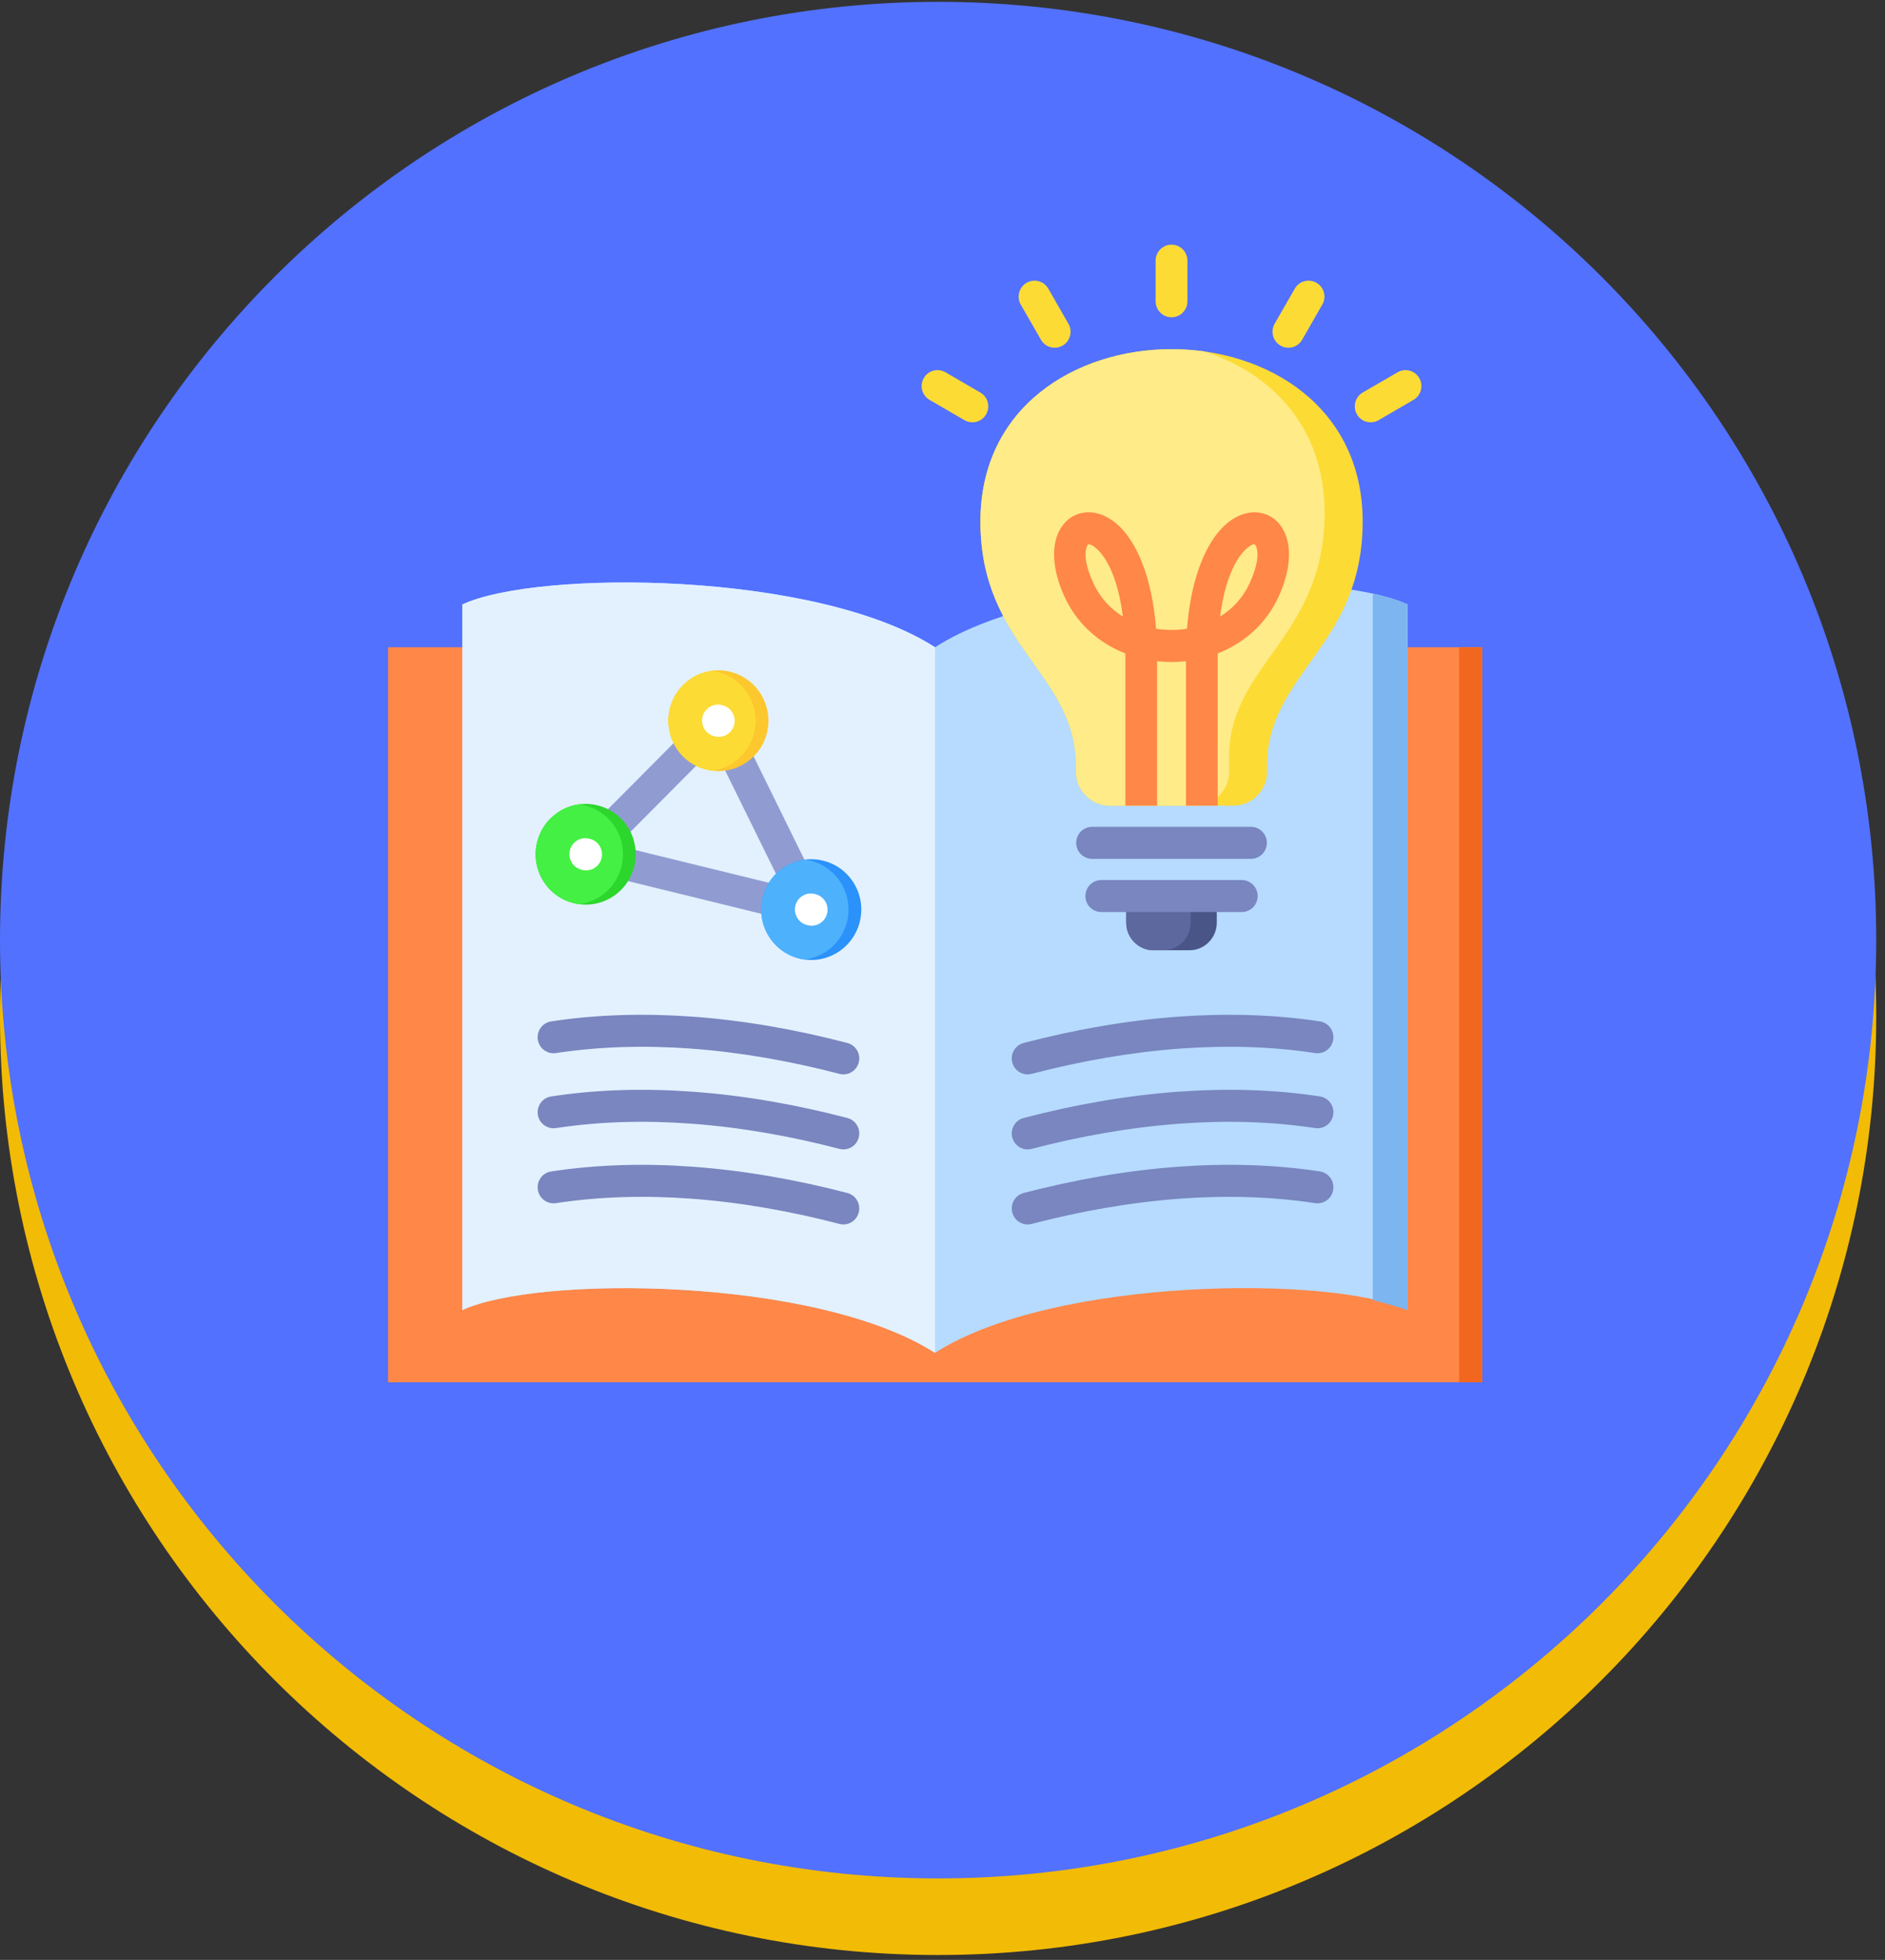 <svg xmlns="http://www.w3.org/2000/svg" xmlns:xlink="http://www.w3.org/1999/xlink" width="177" zoomAndPan="magnify" viewBox="0 0 132.75 138" height="184" preserveAspectRatio="xMidYMid meet" version="1.0"><rect x="0" y="0" width="132.75" height="138" fill="#333333" stroke="none"/><defs><clipPath id="17f914957f"><path d="M 0 5.523 L 132.133 5.523 L 132.133 137.656 L 0 137.656 Z M 0 5.523 " clip-rule="nonzero"/></clipPath><clipPath id="071816eb15"><path d="M 66.066 5.523 C 29.578 5.523 0 35.102 0 71.59 C 0 108.078 29.578 137.656 66.066 137.656 C 102.555 137.656 132.133 108.078 132.133 71.59 C 132.133 35.102 102.555 5.523 66.066 5.523 Z M 66.066 5.523 " clip-rule="nonzero"/></clipPath><clipPath id="8028856c40"><path d="M 0 0.129 L 132.133 0.129 L 132.133 132.262 L 0 132.262 Z M 0 0.129 " clip-rule="nonzero"/></clipPath><clipPath id="3b8fae60e6"><path d="M 66.066 0.129 C 29.578 0.129 0 29.707 0 66.195 C 0 102.684 29.578 132.262 66.066 132.262 C 102.555 132.262 132.133 102.684 132.133 66.195 C 132.133 29.707 102.555 0.129 66.066 0.129 Z M 66.066 0.129 " clip-rule="nonzero"/></clipPath><clipPath id="6282f3143b"><path d="M 27.328 45 L 104.43 45 L 104.43 97.328 L 27.328 97.328 Z M 27.328 45 " clip-rule="nonzero"/></clipPath><clipPath id="aa5413dd0e"><path d="M 102 45 L 104.43 45 L 104.43 97.328 L 102 97.328 Z M 102 45 " clip-rule="nonzero"/></clipPath><clipPath id="7fed7d2dae"><path d="M 64 17.23 L 101 17.23 L 101 30 L 64 30 Z M 64 17.23 " clip-rule="nonzero"/></clipPath></defs><g clip-path="url(#17f914957f)"><g clip-path="url(#071816eb15)"><path fill="#f2bb05" d="M 0 5.523 L 132.133 5.523 L 132.133 137.656 L 0 137.656 Z M 0 5.523 " fill-opacity="1" fill-rule="nonzero"/></g></g><g clip-path="url(#8028856c40)"><g clip-path="url(#3b8fae60e6)"><path fill="#5271ff" d="M 0 0.129 L 132.133 0.129 L 132.133 132.262 L 0 132.262 Z M 0 0.129 " fill-opacity="1" fill-rule="nonzero"/></g></g><g clip-path="url(#6282f3143b)"><path fill="#ff8748" d="M 27.316 45.574 L 104.379 45.574 L 104.379 97.332 L 27.316 97.332 Z M 27.316 45.574 " fill-opacity="1" fill-rule="evenodd"/></g><path fill="#b6dbff" d="M 32.562 42.562 L 32.562 92.246 C 37.805 89.789 57.488 89.891 65.848 95.258 C 74.207 89.891 93.887 89.789 99.133 92.246 L 99.133 42.562 C 93.887 40.105 74.207 40.203 65.848 45.574 C 57.488 40.203 37.805 40.105 32.562 42.562 Z M 32.562 42.562 " fill-opacity="1" fill-rule="evenodd"/><path fill="#e3f1ff" d="M 32.562 42.562 L 32.562 92.246 C 37.805 89.789 57.488 89.891 65.848 95.258 L 65.848 45.574 C 57.488 40.203 37.805 40.105 32.562 42.562 Z M 32.562 42.562 " fill-opacity="1" fill-rule="evenodd"/><path fill="#7cb5ef" d="M 96.68 91.543 C 97.594 91.773 98.414 92.012 99.133 92.246 L 99.133 42.562 C 98.508 42.27 97.672 42.012 96.68 41.797 Z M 96.68 91.543 " fill-opacity="1" fill-rule="evenodd"/><g clip-path="url(#aa5413dd0e)"><path fill="#f2671f" d="M 102.758 45.574 L 104.379 45.574 L 104.379 97.332 L 102.758 97.332 Z M 102.758 45.574 " fill-opacity="1" fill-rule="nonzero"/></g><path fill="#495586" d="M 79.316 63.57 L 85.691 63.57 L 85.691 64.973 C 85.691 66.035 84.828 66.91 83.77 66.91 L 81.238 66.91 C 80.18 66.91 79.316 66.035 79.316 64.973 Z M 79.316 63.57 " fill-opacity="1" fill-rule="evenodd"/><path fill="#5d689e" d="M 79.316 63.57 L 83.848 63.57 L 83.848 64.973 C 83.848 66.035 82.984 66.91 81.93 66.91 L 81.238 66.91 C 80.18 66.91 79.316 66.035 79.316 64.973 Z M 79.316 63.57 " fill-opacity="1" fill-rule="evenodd"/><g clip-path="url(#7fed7d2dae)"><path fill="#fcdb35" d="M 98.43 26.211 C 98.965 25.902 99.645 26.086 99.953 26.625 C 100.262 27.164 100.074 27.848 99.543 28.156 L 97.086 29.586 C 96.547 29.895 95.867 29.711 95.559 29.172 C 95.254 28.633 95.438 27.945 95.969 27.637 Z M 65.465 28.156 C 64.934 27.848 64.75 27.164 65.055 26.625 C 65.363 26.086 66.043 25.902 66.582 26.211 L 69.035 27.637 C 69.57 27.945 69.758 28.633 69.449 29.172 C 69.141 29.711 68.461 29.895 67.926 29.586 Z M 71.887 21.449 C 71.578 20.914 71.762 20.223 72.297 19.914 C 72.828 19.602 73.516 19.785 73.824 20.32 L 75.242 22.793 C 75.555 23.332 75.371 24.02 74.836 24.332 C 74.301 24.645 73.613 24.461 73.309 23.922 Z M 81.383 18.355 C 81.383 17.734 81.887 17.227 82.504 17.227 C 83.125 17.227 83.625 17.734 83.625 18.355 L 83.625 21.211 C 83.625 21.836 83.125 22.34 82.504 22.34 C 81.887 22.34 81.383 21.836 81.383 21.211 Z M 91.188 20.32 C 91.496 19.785 92.18 19.602 92.715 19.914 C 93.25 20.223 93.434 20.914 93.121 21.449 L 91.703 23.922 C 91.395 24.461 90.707 24.645 90.176 24.332 C 89.641 24.02 89.457 23.332 89.766 22.793 Z M 91.188 20.32 " fill-opacity="1" fill-rule="evenodd"/></g><path fill="#7986bf" d="M 77.559 64.219 C 76.941 64.219 76.438 63.715 76.438 63.09 C 76.438 62.469 76.941 61.965 77.559 61.965 L 87.449 61.965 C 88.066 61.965 88.57 62.469 88.57 63.09 C 88.57 63.715 88.066 64.219 87.449 64.219 Z M 77.559 64.219 " fill-opacity="1" fill-rule="evenodd"/><path fill="#7986bf" d="M 76.914 60.473 C 76.293 60.473 75.789 59.969 75.789 59.344 C 75.789 58.723 76.293 58.219 76.914 58.219 L 88.098 58.219 C 88.715 58.219 89.219 58.723 89.219 59.344 C 89.219 59.969 88.715 60.473 88.098 60.473 Z M 76.914 60.473 " fill-opacity="1" fill-rule="evenodd"/><path fill="#7986bf" d="M 72.652 75.613 C 72.055 75.77 71.441 75.41 71.289 74.805 C 71.133 74.203 71.492 73.594 72.09 73.438 C 75.602 72.52 79.273 71.855 82.961 71.586 C 86.309 71.344 89.672 71.418 92.949 71.918 C 93.562 72.012 93.984 72.586 93.891 73.203 C 93.801 73.816 93.23 74.242 92.617 74.148 C 89.504 73.672 86.305 73.602 83.117 73.832 C 79.562 74.094 76.027 74.73 72.652 75.613 Z M 72.652 80.895 C 72.055 81.051 71.441 80.691 71.289 80.09 C 71.133 79.488 71.492 78.875 72.09 78.719 C 75.602 77.801 79.273 77.137 82.961 76.871 C 86.309 76.625 89.672 76.699 92.949 77.199 C 93.562 77.293 93.984 77.867 93.891 78.484 C 93.801 79.098 93.23 79.523 92.617 79.43 C 89.504 78.957 86.305 78.883 83.117 79.117 C 79.562 79.375 76.027 80.012 72.652 80.895 Z M 72.652 86.18 C 72.055 86.336 71.441 85.973 71.289 85.371 C 71.133 84.77 71.492 84.156 72.09 84 C 75.602 83.086 79.273 82.418 82.961 82.152 C 86.309 81.906 89.672 81.984 92.949 82.48 C 93.562 82.574 93.984 83.148 93.891 83.766 C 93.801 84.383 93.23 84.809 92.617 84.715 C 89.504 84.242 86.305 84.168 83.117 84.398 C 79.562 84.66 76.027 85.297 72.652 86.18 Z M 72.652 86.18 " fill-opacity="1" fill-rule="evenodd"/><path fill="#7986bf" d="M 59.676 73.438 C 60.273 73.594 60.633 74.203 60.477 74.805 C 60.32 75.41 59.715 75.77 59.117 75.613 C 55.742 74.73 52.207 74.094 48.645 73.832 C 45.461 73.602 42.262 73.676 39.152 74.148 C 38.539 74.242 37.965 73.816 37.875 73.203 C 37.785 72.586 38.203 72.012 38.816 71.918 C 42.094 71.418 45.461 71.344 48.805 71.586 C 52.492 71.855 56.164 72.52 59.676 73.438 Z M 59.676 78.719 C 60.273 78.875 60.633 79.488 60.477 80.09 C 60.32 80.691 59.715 81.051 59.117 80.895 C 55.742 80.012 52.207 79.375 48.645 79.117 C 45.461 78.883 42.262 78.957 39.152 79.43 C 38.539 79.523 37.965 79.098 37.875 78.484 C 37.785 77.867 38.203 77.293 38.816 77.203 C 42.094 76.699 45.461 76.625 48.805 76.871 C 52.492 77.137 56.164 77.801 59.676 78.719 Z M 59.676 84 C 60.273 84.156 60.633 84.77 60.477 85.371 C 60.32 85.973 59.715 86.336 59.117 86.18 C 55.742 85.297 52.207 84.66 48.645 84.398 C 45.461 84.168 42.262 84.242 39.152 84.715 C 38.539 84.809 37.965 84.383 37.875 83.766 C 37.785 83.148 38.203 82.574 38.816 82.484 C 42.094 81.984 45.461 81.906 48.805 82.152 C 52.492 82.422 56.164 83.086 59.676 84 Z M 59.676 84 " fill-opacity="1" fill-rule="evenodd"/><path fill="#909cd1" d="M 52.816 52.734 L 56.855 60.945 L 54.852 61.945 L 50.812 53.734 Z M 54.066 64.453 L 54.594 62.266 L 44.066 59.688 L 43.535 61.871 Z M 42.312 57.484 L 47.852 51.91 L 49.434 53.508 L 43.898 59.078 Z M 42.312 57.484 " fill-opacity="1" fill-rule="evenodd"/><path fill="#fdc72e" d="M 51.504 47.32 C 53.383 47.832 54.5 49.773 53.996 51.668 C 53.492 53.555 51.559 54.68 49.68 54.172 C 47.801 53.668 46.684 51.723 47.188 49.832 C 47.691 47.938 49.621 46.816 51.504 47.32 Z M 51.504 47.32 " fill-opacity="1" fill-rule="evenodd"/><path fill="#fcdb35" d="M 50.145 54.266 C 49.988 54.246 49.832 54.215 49.68 54.172 C 47.801 53.668 46.684 51.723 47.188 49.832 C 47.566 48.398 48.766 47.41 50.137 47.23 C 50.293 47.25 50.449 47.281 50.602 47.32 C 52.48 47.832 53.598 49.773 53.094 51.668 C 52.715 53.094 51.516 54.086 50.145 54.266 Z M 50.145 54.266 " fill-opacity="1" fill-rule="evenodd"/><path fill="#2dd62d" d="M 42.16 56.727 C 44.039 57.23 45.152 59.176 44.652 61.07 C 44.148 62.961 42.215 64.086 40.336 63.574 C 38.453 63.07 37.34 61.125 37.844 59.23 C 38.348 57.34 40.281 56.219 42.16 56.727 Z M 42.16 56.727 " fill-opacity="1" fill-rule="evenodd"/><path fill="#43f043" d="M 40.797 63.668 C 40.645 63.648 40.488 63.617 40.336 63.574 C 38.453 63.07 37.34 61.125 37.844 59.23 C 38.223 57.805 39.422 56.812 40.797 56.633 C 40.949 56.652 41.102 56.684 41.258 56.727 C 43.141 57.23 44.254 59.176 43.75 61.07 C 43.367 62.5 42.172 63.488 40.797 63.668 Z M 40.797 63.668 " fill-opacity="1" fill-rule="evenodd"/><path fill="#2a92fa" d="M 58.043 60.621 C 59.926 61.125 61.039 63.07 60.535 64.965 C 60.031 66.855 58.098 67.98 56.219 67.473 C 54.34 66.965 53.227 65.02 53.727 63.129 C 54.23 61.234 56.164 60.113 58.043 60.621 Z M 58.043 60.621 " fill-opacity="1" fill-rule="evenodd"/><path fill="#4eb1fc" d="M 56.684 67.562 C 56.531 67.543 56.375 67.512 56.219 67.473 C 54.34 66.965 53.227 65.02 53.727 63.129 C 54.109 61.699 55.305 60.707 56.68 60.527 C 56.832 60.547 56.988 60.578 57.145 60.621 C 59.023 61.125 60.141 63.07 59.633 64.965 C 59.254 66.395 58.055 67.383 56.684 67.562 Z M 56.684 67.562 " fill-opacity="1" fill-rule="evenodd"/><path fill="#ffffff" d="M 40.93 61.234 C 40.332 61.07 39.977 60.453 40.137 59.852 C 40.297 59.254 40.91 58.895 41.508 59.055 L 41.562 59.07 C 42.164 59.23 42.52 59.848 42.359 60.449 C 42.199 61.051 41.586 61.41 40.984 61.246 Z M 50.273 51.828 C 49.676 51.668 49.32 51.051 49.48 50.449 C 49.641 49.848 50.258 49.492 50.852 49.652 L 50.91 49.668 C 51.504 49.828 51.859 50.445 51.699 51.047 C 51.543 51.648 50.926 52.004 50.332 51.844 Z M 56.816 65.129 C 56.215 64.965 55.859 64.348 56.02 63.746 C 56.18 63.148 56.793 62.789 57.395 62.949 L 57.449 62.965 C 58.047 63.125 58.402 63.746 58.242 64.344 C 58.082 64.945 57.469 65.305 56.871 65.141 Z M 56.816 65.129 " fill-opacity="1" fill-rule="evenodd"/><path fill="#fcdb35" d="M 75.777 54.344 C 75.777 55.652 76.844 56.727 78.145 56.727 L 86.867 56.727 C 88.168 56.727 89.234 55.652 89.234 54.344 L 89.234 53.938 C 89.234 47.375 95.965 45.531 95.965 36.719 C 95.965 28.629 89.234 24.586 82.504 24.586 C 75.777 24.586 69.047 28.629 69.047 36.719 C 69.047 45.531 75.777 47.375 75.777 53.938 Z M 75.777 54.344 " fill-opacity="1" fill-rule="evenodd"/><path fill="#ffeb87" d="M 75.777 54.344 C 75.777 55.652 76.844 56.727 78.145 56.727 L 84.191 56.727 C 85.492 56.727 86.559 55.652 86.559 54.344 L 86.559 53.32 C 86.559 46.762 93.285 44.918 93.285 36.102 C 93.285 30.066 89.535 26.277 84.832 24.75 C 84.062 24.641 83.285 24.586 82.504 24.586 C 75.777 24.586 69.047 28.633 69.047 36.719 C 69.047 45.535 75.777 47.375 75.777 53.938 Z M 75.777 54.344 " fill-opacity="1" fill-rule="evenodd"/><path fill="#ff8748" d="M 83.52 56.727 L 83.52 46.555 C 83.184 46.594 82.844 46.613 82.504 46.613 C 82.164 46.613 81.828 46.594 81.488 46.555 L 81.488 56.727 L 79.254 56.727 L 79.254 46.008 C 79.082 45.941 78.906 45.867 78.742 45.789 C 77.148 45.043 75.789 43.793 74.98 42.039 C 74.051 40.039 74.074 38.406 74.586 37.398 C 75.004 36.582 75.703 36.121 76.543 36.074 C 77.27 36.039 78.062 36.336 78.789 37.016 C 79.973 38.125 81.117 40.453 81.414 44.27 C 81.773 44.324 82.141 44.355 82.504 44.355 C 82.871 44.355 83.234 44.324 83.594 44.27 C 83.895 40.453 85.039 38.125 86.223 37.016 C 86.949 36.336 87.738 36.039 88.461 36.074 C 89.305 36.121 90.008 36.582 90.422 37.398 C 90.938 38.406 90.957 40.039 90.031 42.039 C 89.219 43.793 87.859 45.043 86.266 45.789 C 86.102 45.867 85.926 45.941 85.754 46.008 L 85.754 56.727 C 85.754 56.727 83.52 56.727 83.52 56.727 Z M 87.746 38.664 C 86.984 39.379 86.25 40.887 85.926 43.414 C 86.797 42.871 87.527 42.098 87.996 41.086 C 88.602 39.785 88.664 38.879 88.434 38.422 C 88.402 38.359 88.371 38.324 88.352 38.324 C 88.211 38.316 88.004 38.426 87.746 38.664 Z M 77.012 41.086 C 77.48 42.098 78.207 42.871 79.078 43.414 C 78.758 40.887 78.023 39.379 77.262 38.664 C 77.008 38.426 76.801 38.316 76.66 38.324 C 76.637 38.324 76.605 38.359 76.574 38.422 C 76.34 38.879 76.406 39.785 77.012 41.086 Z M 77.012 41.086 " fill-opacity="1" fill-rule="evenodd"/></svg>